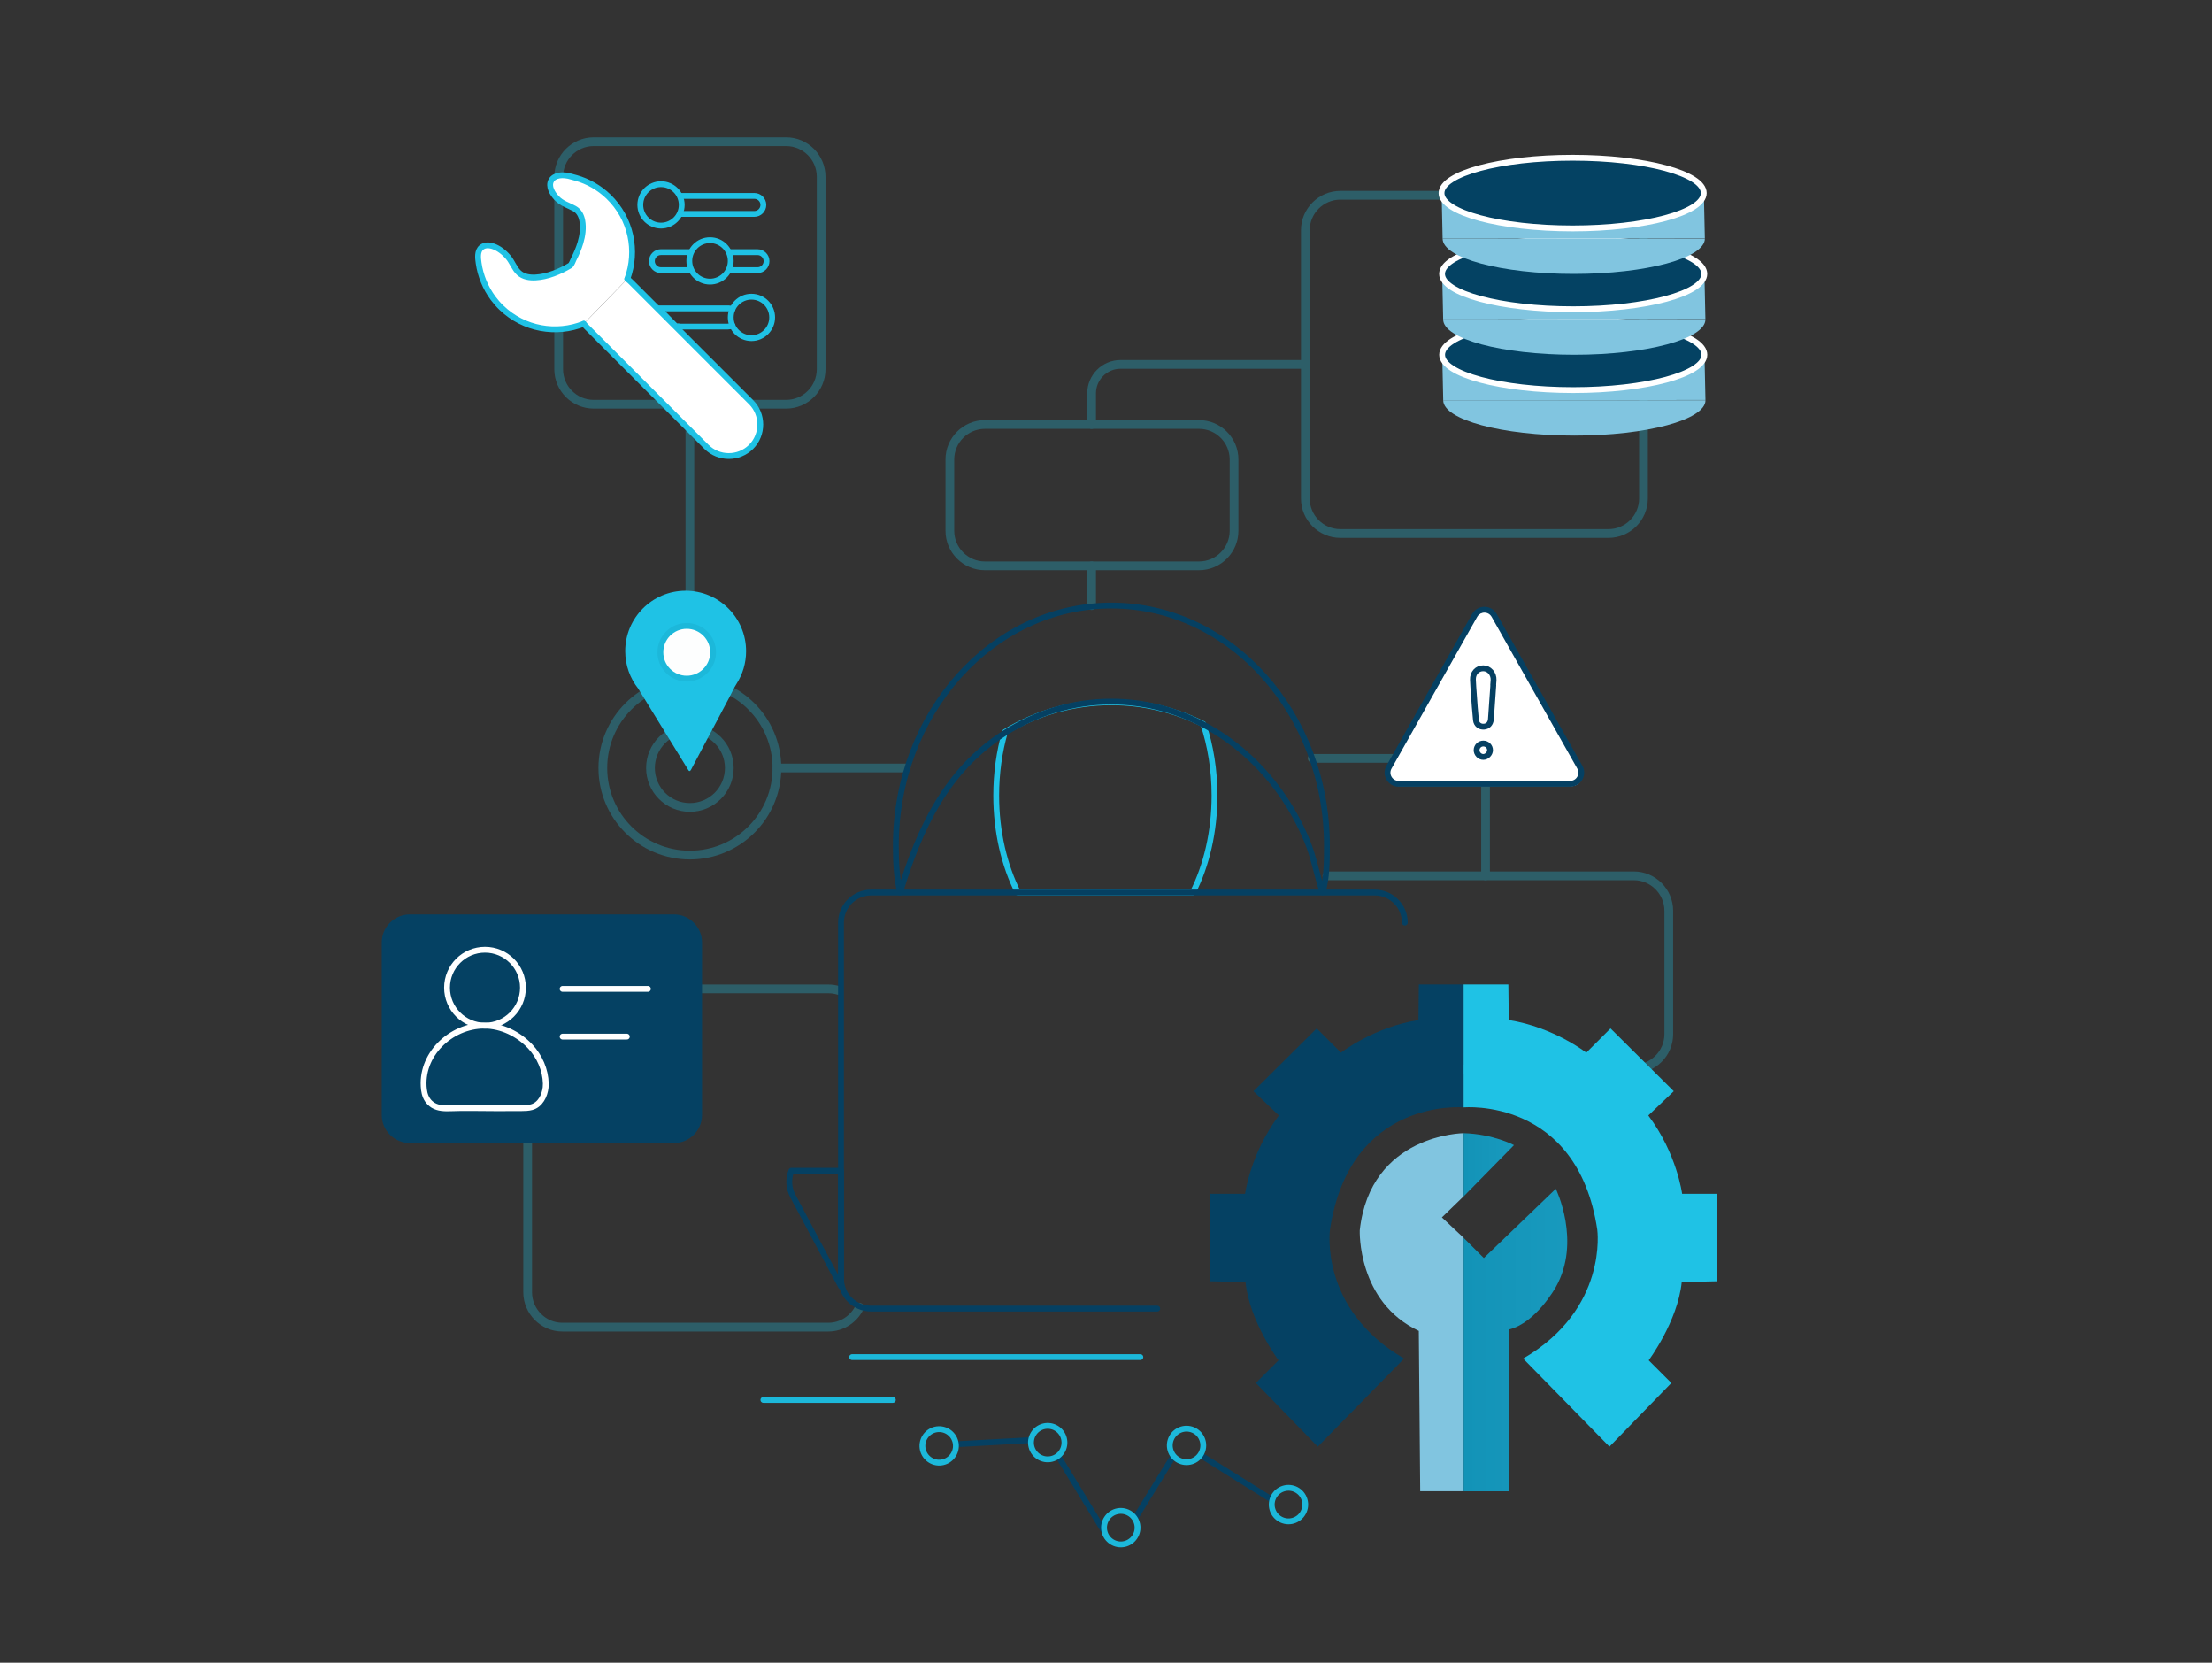 <?xml version="1.0" encoding="utf-8"?>
<!-- Generator: Adobe Illustrator 24.0.0, SVG Export Plug-In . SVG Version: 6.00 Build 0)  -->
<svg version="1.1" id="Layer_1" xmlns="http://www.w3.org/2000/svg" xmlns:xlink="http://www.w3.org/1999/xlink" x="0px" y="0px"
	 viewBox="0 0 759.29 570.59" style="enable-background:new 0 0 759.29 570.59;" xml:space="preserve">
<rect x="0" y="0" width="759.29" height="570.59" fill="#333333" stroke="none"/>
<style type="text/css">
	.st0{opacity:0.34;}
	.st1{fill:none;stroke:#1FC2E5;stroke-width:3;stroke-linecap:round;stroke-linejoin:round;stroke-miterlimit:10;}
	.st2{opacity:0.3;}
	.st3{fill:#81C5E0;stroke:url(#SVGID_1_);stroke-width:2;stroke-miterlimit:10;}
	.st4{fill:#81C5E0;stroke:url(#SVGID_2_);stroke-width:2;stroke-miterlimit:10;}
	.st5{fill:#81C5E0;stroke:url(#SVGID_3_);stroke-width:2;stroke-miterlimit:10;}
	.st6{fill:#81C5E0;stroke:url(#SVGID_4_);stroke-width:2;stroke-miterlimit:10;}
	.st7{fill:#81C5E0;stroke:url(#SVGID_5_);stroke-width:2;stroke-miterlimit:10;}
	.st8{fill:#81C5E0;stroke:url(#SVGID_6_);stroke-width:2;stroke-miterlimit:10;}
	.st9{fill:none;stroke:#1FC2E5;stroke-width:2;stroke-linecap:round;stroke-linejoin:round;stroke-miterlimit:10;}
	.st10{fill:none;stroke:#054062;stroke-width:2;stroke-linecap:round;stroke-linejoin:round;stroke-miterlimit:10;}
	.st11{fill:none;stroke:#1CB8DA;stroke-width:2;stroke-linecap:round;stroke-linejoin:round;stroke-miterlimit:10;}
	.st12{fill:#1FC2E5;}
	.st13{fill:#FDFEFE;stroke:#1CB8DA;stroke-width:2;stroke-linecap:round;stroke-linejoin:round;stroke-miterlimit:10;}
	.st14{fill:#054163;}
	.st15{fill:url(#SVGID_7_);}
	.st16{fill:url(#SVGID_8_);}
	.st17{fill:url(#SVGID_9_);}
	.st18{fill:url(#SVGID_10_);}
	.st19{fill:url(#SVGID_11_);}
	.st20{fill:url(#SVGID_12_);}
	.st21{fill:#94D7E2;}
	.st22{fill:#CDECF8;}
	.st23{fill:#81C5E0;}
	.st24{fill:#ADD9DD;}
	.st25{fill:#082435;}
	.st26{fill:url(#SVGID_13_);}
	.st27{fill:#627BBC;}
	.st28{fill:#FFFFFF;}
	.st29{opacity:0.23;fill:#1FC2E5;}
	.st30{opacity:0.38;}
	.st31{opacity:0.33;}
	.st32{opacity:0.33;fill:none;stroke:#1FC2E5;stroke-width:3;stroke-linecap:round;stroke-linejoin:round;stroke-miterlimit:10;}
	.st33{fill:none;stroke:#CDECF8;stroke-width:3;stroke-miterlimit:10;}
	.st34{fill:none;stroke:#CDECF8;stroke-miterlimit:10;}
	.st35{fill:url(#SVGID_14_);}
	.st36{fill:url(#SVGID_15_);}
	.st37{fill:#FFFFFF;stroke:#1FC2E5;stroke-width:2;stroke-linecap:round;stroke-linejoin:round;stroke-miterlimit:10;}
	.st38{fill:none;stroke:#FFFFFF;stroke-width:2;stroke-linecap:round;stroke-linejoin:round;stroke-miterlimit:10;}
	.st39{fill:url(#SVGID_16_);}
	.st40{fill:url(#SVGID_17_);}
	.st41{fill:none;stroke:#F15A29;stroke-width:2;stroke-linecap:round;stroke-linejoin:round;stroke-miterlimit:10;}
	.st42{fill:none;stroke:#2E3192;stroke-width:2;stroke-linecap:round;stroke-linejoin:round;stroke-miterlimit:10;}
	.st43{fill:#1FC2E5;stroke:#2E3192;stroke-width:3;stroke-miterlimit:10;}
	.st44{fill:#81C5E0;stroke:url(#SVGID_18_);stroke-width:2;stroke-miterlimit:10;}
	.st45{fill:#81C5E0;stroke:url(#SVGID_19_);stroke-width:2;stroke-miterlimit:10;}
	.st46{fill:#81C5E0;stroke:url(#SVGID_20_);stroke-width:2;stroke-miterlimit:10;}
	.st47{fill:#FFFFFF;stroke:#054163;stroke-width:2;stroke-miterlimit:10;}
	.st48{fill:#1FC2E5;stroke:#044263;stroke-width:2;stroke-miterlimit:10;}
	.st49{fill:none;stroke:#054062;stroke-linecap:round;stroke-linejoin:round;stroke-miterlimit:10;}
	.st50{fill:none;stroke:#1FC2E5;stroke-miterlimit:10;}
	.st51{fill:url(#SVGID_21_);}
	.st52{fill:url(#SVGID_22_);}
	.st53{fill:#044263;stroke:#FFFFFF;stroke-width:2;stroke-miterlimit:10;}
</style>
<g class="st2">
	<circle class="st1" cx="236.81" cy="263.55" r="29.88"/>
	<line class="st1" x1="236.81" y1="138.72" x2="236.81" y2="233.67"/>
	<line class="st1" x1="374.7" y1="194.17" x2="374.7" y2="207.82"/>
	<line class="st1" x1="266.7" y1="263.55" x2="311.06" y2="263.55"/>
	<path class="st1" d="M374.7,145.67v-10.71c0-5.45,4.46-9.91,9.91-9.91h63.41"/>
	<path class="st1" d="M450.43,260.25h49.59c5.45,0,9.91,4.46,9.91,9.91v10.71v19.67"/>
	<path class="st1" d="M455.48,300.55h105.34c6.6,0,12,5.4,12,12v42.33c0,6.6-5.4,12-12,12H458.92"/>
	<path class="st1" d="M411.6,194.17h-73.55c-6.6,0-12-5.4-12-12v-24.5c0-6.6,5.4-12,12-12h73.55c6.6,0,12,5.4,12,12v24.5
		C423.6,188.77,418.2,194.17,411.6,194.17z"/>
	<path class="st1" d="M269.86,138.72h-66.09c-6.6,0-12-5.4-12-12V60.63c0-6.6,5.4-12,12-12h66.09c6.6,0,12,5.4,12,12v66.09
		C281.86,133.32,276.46,138.72,269.86,138.72z"/>
	<path class="st1" d="M295.06,448.62c-1.93,4.01-6.02,6.8-10.72,6.8h-91.32c-6.55,0-11.9-5.4-11.9-12v-92.07c0-6.6,5.36-12,11.9-12
		h91.32c1.2,0,2.37,0.18,3.47,0.52"/>
	<path class="st1" d="M552.14,183.08h-92.07c-6.6,0-12-5.4-12-12V79.01c0-6.6,5.4-12,12-12h92.07c6.6,0,12,5.4,12,12v92.07
		C564.14,177.68,558.74,183.08,552.14,183.08z"/>
	<circle class="st1" cx="236.81" cy="263.55" r="13.53"/>
</g>
<path class="st9" d="M416.89,273c0,12.48-2.77,24-7.45,33.28h-60.03c-4.68-9.28-7.45-20.8-7.45-33.28c0-7.74,1.06-15.11,2.99-21.8
	c10.77-6.49,23.25-10.19,36.54-10.19c11.29,0,21.99,2.68,31.56,7.47C415.51,255.86,416.89,264.19,416.89,273z"/>
<path class="st10" d="M397.23,449.07H299c-5.68,0-10.32-4.65-10.32-10.32V316.6c0-5.68,4.65-10.32,10.32-10.32h172.9
	c5.68,0,10.32,4.65,10.32,10.32"/>
<path class="st10" d="M288.68,401.76v39.7l-16.55-31.08c-1.47-2.76-1.55-5.9-0.48-8.62H288.68z"/>
<line class="st11" x1="292.5" y1="465.71" x2="391.43" y2="465.71"/>
<line class="st11" x1="262.04" y1="480.4" x2="306.48" y2="480.4"/>
<g>
	<path class="st12" d="M256.1,223.46c0-11.46-9.3-20.75-20.75-20.74c-11.46,0-20.75,9.3-20.74,20.75c0,4.84,1.67,9.3,4.45,12.82
		c0,0,17.14,27.85,17.25,28.03c0.54,0.87,1.03-0.47,1.23-0.83c0.39-0.74,0.78-1.48,1.17-2.21c1.19-2.24,2.38-4.49,3.57-6.74
		c2.7-5.08,5.39-10.17,8.09-15.25c0.82-1.54,1.54-3.2,2.48-4.67C254.91,231.4,256.1,227.57,256.1,223.46z"/>
	<circle class="st13" cx="235.73" cy="223.84" r="9.05"/>
</g>
<g>
	<line class="st10" x1="389.97" y1="520.52" x2="402.1" y2="500.75"/>
	<line class="st10" x1="413.05" y1="499.93" x2="436.1" y2="514.33"/>
	<line class="st10" x1="378.68" y1="525.04" x2="363.62" y2="500.31"/>
	<line class="st10" x1="354.01" y1="494.19" x2="329.1" y2="495.56"/>
	
		<ellipse transform="matrix(0.999 -0.043 0.043 0.999 -21.077 14.352)" class="st11" cx="322.44" cy="496.18" rx="5.75" ry="5.75"/>
	
		<ellipse transform="matrix(0.999 -0.043 0.043 0.999 -20.994 15.957)" class="st11" cx="359.7" cy="495.05" rx="5.75" ry="5.75"/>
	
		<ellipse transform="matrix(0.958 -0.287 0.287 0.958 -134.174 132.221)" class="st11" cx="384.54" cy="524.4" rx="5.75" ry="5.75"/>
	
		<ellipse transform="matrix(0.958 -0.287 0.287 0.958 -125.136 137.509)" class="st11" cx="407.12" cy="496.18" rx="5.75" ry="5.75"/>
	
		<ellipse transform="matrix(0.958 -0.287 0.287 0.958 -129.493 148.393)" class="st11" cx="442.11" cy="516.5" rx="5.75" ry="5.75"/>
</g>
<g>
	<path class="st9" d="M233.66,73.41h25.28c1.7,0,3.09-1.39,3.09-3.09v0c0-1.7-1.39-3.09-3.09-3.09h-25.28"/>
	<path class="st9" d="M226.43,112.07h23.31c0.59,0,1.16-0.12,1.67-0.34"/>
	<path class="st9" d="M251.41,106.1c-0.39-0.18-0.82-0.28-1.28-0.28h-23.47h-0.69l6.04,6.19h0.84"/>
	<path class="st9" d="M250.54,92.71h9.49c1.7,0,3.09-1.39,3.09-3.09v0c0-1.7-1.39-3.09-3.09-3.09h-9.49"/>
	<path class="st9" d="M236.94,86.52h-10.09c-1.7,0-3.09,1.39-3.09,3.09v0c0,1.7,1.39,3.09,3.09,3.09h10.09"/>
	<g>
		<circle class="st9" cx="243.72" cy="89.53" r="7.11"/>
		<circle class="st9" cx="226.9" cy="70.31" r="7.11"/>
		<circle class="st9" cx="257.94" cy="108.92" r="7.11"/>
	</g>
	<g>
		<path class="st37" d="M215.33,95.72c3.54-9.56,1.35-20.73-6.47-28.26c-3.23-3.11-7.05-5.24-11.08-6.39l-1.54-0.42
			c-3.11-0.98-5.95-0.57-6.99,1.23c-1.19,2.06,0.42,4.59,1.82,6.08c1.85,1.96,3.88,2.39,6.12,3.62c1.58,0.87,2.36,2.42,2.68,4.14
			c0.46,2.49,0.09,5.2-0.64,7.61c-0.57,1.91-1.36,3.76-2.27,5.53c-0.26,0.51-0.74,1.94-1.27,2.26c-3.54,2.11-7.75,3.88-11.9,4.1
			c-2.01,0.1-4.16-0.21-5.68-1.63c-1.57-1.47-2.27-3.68-3.61-5.28c-3.03-3.62-7.16-5.14-9.23-3.41c-1.54,1.29-1.22,3.65-0.97,5.41
			c0.31,2.15,0.89,4.25,1.71,6.26c0.84,2.05,1.93,3.99,3.25,5.77c0.87,1.16,1.83,2.26,2.87,3.26c7.75,7.47,18.88,9.27,28.25,5.5"/>
		<path class="st37" d="M215.33,95.72c0.46,0.33,0.9,0.7,1.31,1.12l41.18,41.18c4.21,4.21,4.21,11.11,0,15.32l0,0
			c-4.21,4.21-11.11,4.21-15.32,0l-41.18-41.18c-0.34-0.34-0.65-0.69-0.93-1.06"/>
	</g>
</g>
<g>
	<path class="st14" d="M231.35,392.25h-90.68c-5.29,0-9.63-4.33-9.63-9.63v-59.2c0-5.29,4.33-9.63,9.63-9.63h90.68
		c5.29,0,9.63,4.33,9.63,9.63v59.2C240.98,387.92,236.65,392.25,231.35,392.25z"/>
	<line class="st38" x1="193.12" y1="339.35" x2="222.4" y2="339.35"/>
	<line class="st38" x1="193.12" y1="355.72" x2="215.16" y2="355.72"/>
	<path class="st38" d="M187.29,373.16c-0.3,2.83-1.84,5.96-4.77,6.77c-1.14,0.32-2.34,0.34-3.53,0.35
		c-5.64,0.06-11.28,0.02-16.92-0.04c-2.47-0.03-4.91,0-7.38,0.09c-2.03,0.07-4.23,0.04-6.03-1.05c-0.39-0.24-0.74-0.53-1.08-0.84
		c-1.22-1.16-1.85-2.83-2.05-4.5c-1.46-11.87,9.15-21.99,20.68-21.99c5.92,0,11.75,2.85,15.8,7.16c3.22,3.44,5.23,8.01,5.34,12.74
		C187.35,372.29,187.33,372.73,187.29,373.16z"/>
	<circle class="st38" cx="166.48" cy="338.94" r="13.03"/>
</g>
<path class="st23" d="M502.4,410.54v-21.68c0,0-32.01,0.25-35.65,33.34c0,0-0.95,24.54,20.27,34.52l0.48,55.02h14.91v-86.96
	l-7.47-7.01L502.4,410.54z"/>
<g>
	<linearGradient id="SVGID_1_" gradientUnits="userSpaceOnUse" x1="502.401" y1="459.851" x2="537.983" y2="459.851">
		<stop  offset="0.01" style="stop-color:#1393B7"/>
		<stop  offset="1" style="stop-color:#189ABE"/>
	</linearGradient>
	<path style="fill:url(#SVGID_1_);" d="M502.4,424.79l6.94,6.92l24.7-23.75c0,0,8.87,18.05,0,33.73c0,0-6.81,12.35-16.15,14.57v55.5
		H502.4V424.79z"/>
	<linearGradient id="SVGID_2_" gradientUnits="userSpaceOnUse" x1="502.401" y1="399.716" x2="519.686" y2="399.716">
		<stop  offset="0.01" style="stop-color:#1393B7"/>
		<stop  offset="1" style="stop-color:#189ABE"/>
	</linearGradient>
	<path style="fill:url(#SVGID_2_);" d="M502.4,388.86v21.71l17.29-17.6C519.69,392.97,512.58,389.15,502.4,388.86z"/>
</g>
<path class="st14" d="M502.4,337.82v42.2c0,0-38.99-3.59-45.87,41.9c0,0-3.89,27.23,25.44,44.29l-29.63,30.23l-21.25-21.85
	l7.78-7.78c0,0-9.97-13.35-11.34-26.85l-12.1-0.27v-30.02h11.96c0,0,1.77-13.78,11.6-26.88l-8.73-8.32l21.7-21.56l8.32,8.32
	c0,0,11.11-8.73,26.61-11.19l0.14-12.2H502.4z"/>
<path class="st12" d="M502.4,337.82v42.2c0,0,38.99-3.59,45.87,41.9c0,0,3.89,27.23-25.44,44.29l29.63,30.23l21.25-21.85l-7.78-7.78
	c0,0,9.97-13.35,11.34-26.85l12.1-0.27v-30.02H577.4c0,0-1.77-13.78-11.6-26.88l8.73-8.32l-21.7-21.56l-8.32,8.32
	c0,0-11.11-8.73-26.61-11.19l-0.14-12.2H502.4z"/>
<g>
	<path class="st28" d="M506.6,211.98l-29.41,52.08c-1.44,2.56,0.4,5.72,3.34,5.72h58.83c2.94,0,4.78-3.16,3.34-5.72l-29.41-52.08
		C511.81,209.39,508.07,209.39,506.6,211.98z"/>
	<path class="st10" d="M512.59,235.1c-0.27,3.89-0.54,7.79-0.82,11.68c-0.11,1.51-1.01,2.47-2.37,2.58
		c-1.42,0.11-2.6-0.73-2.77-2.28c-0.32-2.95-0.5-5.92-0.72-8.89c-0.12-1.64-0.25-3.27-0.31-4.91c-0.09-2.28,1.45-3.96,3.54-3.95
		c2.02,0.01,3.62,1.83,3.54,4.03c-0.02,0.58-0.08,1.15-0.13,1.73C512.57,235.1,512.58,235.1,512.59,235.1z"/>
	<path class="st10" d="M511.47,257.43c-0.01,1.2-1.1,2.3-2.29,2.32c-1.26,0.02-2.36-1.11-2.32-2.39c0.04-1.25,1.07-2.23,2.34-2.21
		C510.47,255.16,511.48,256.18,511.47,257.43z"/>
	<path class="st10" d="M506.19,211.18l-29.41,52.08c-1.44,2.56,0.4,5.72,3.34,5.72h58.83c2.94,0,4.78-3.16,3.34-5.72l-29.41-52.08
		C511.4,208.58,507.66,208.58,506.19,211.18z"/>
</g>
<g>
	<g>
		<path class="st23" d="M585.42,137.35c0,6.7-20.15,12.13-45.01,12.13c-24.86,0-45.01-5.43-45.01-12.13"/>
		<polyline class="st23" points="495.4,137.35 495.06,121.74 585.08,122.01 585.41,137.26 		"/>
	</g>
	<ellipse class="st53" cx="540.03" cy="121.74" rx="45.01" ry="12.13"/>
	<g>
		<path class="st23" d="M585.4,109.61c0,6.7-20.15,12.13-45.01,12.13c-24.86,0-45.01-5.43-45.01-12.13"/>
		<polyline class="st23" points="495.38,109.61 495.04,94 585.06,94.27 585.39,109.52 		"/>
	</g>
	<ellipse class="st53" cx="540.01" cy="94" rx="45.01" ry="12.13"/>
	<g>
		<path class="st23" d="M585.21,81.87c0,6.7-20.15,12.13-45.01,12.13c-24.86,0-45.01-5.43-45.01-12.13"/>
		<polyline class="st23" points="495.19,81.87 494.85,66.26 584.87,66.53 585.2,81.78 		"/>
	</g>
	<ellipse class="st53" cx="539.82" cy="66.26" rx="45.01" ry="12.13"/>
</g>
<path class="st10" d="M455.48,290.23c0,5.15-0.02,11.02-1.49,15.97c-1.98-5.88-2.95-11.92-5.37-17.72
	c-2.43-5.83-5.5-11.39-9.18-16.54c-6.87-9.63-15.87-17.77-26.38-23.31c-9.57-5.04-20.27-7.86-31.56-7.86
	c-13.29,0-25.76,3.9-36.54,10.73c-20.05,12.7-29.42,32.97-36.01,54.77c-1.2-5.3-1.44-10.64-1.44-16.05
	c0-45.52,33.12-82.42,73.98-82.42C422.35,207.82,455.48,244.71,455.48,290.23z"/>
</svg>
